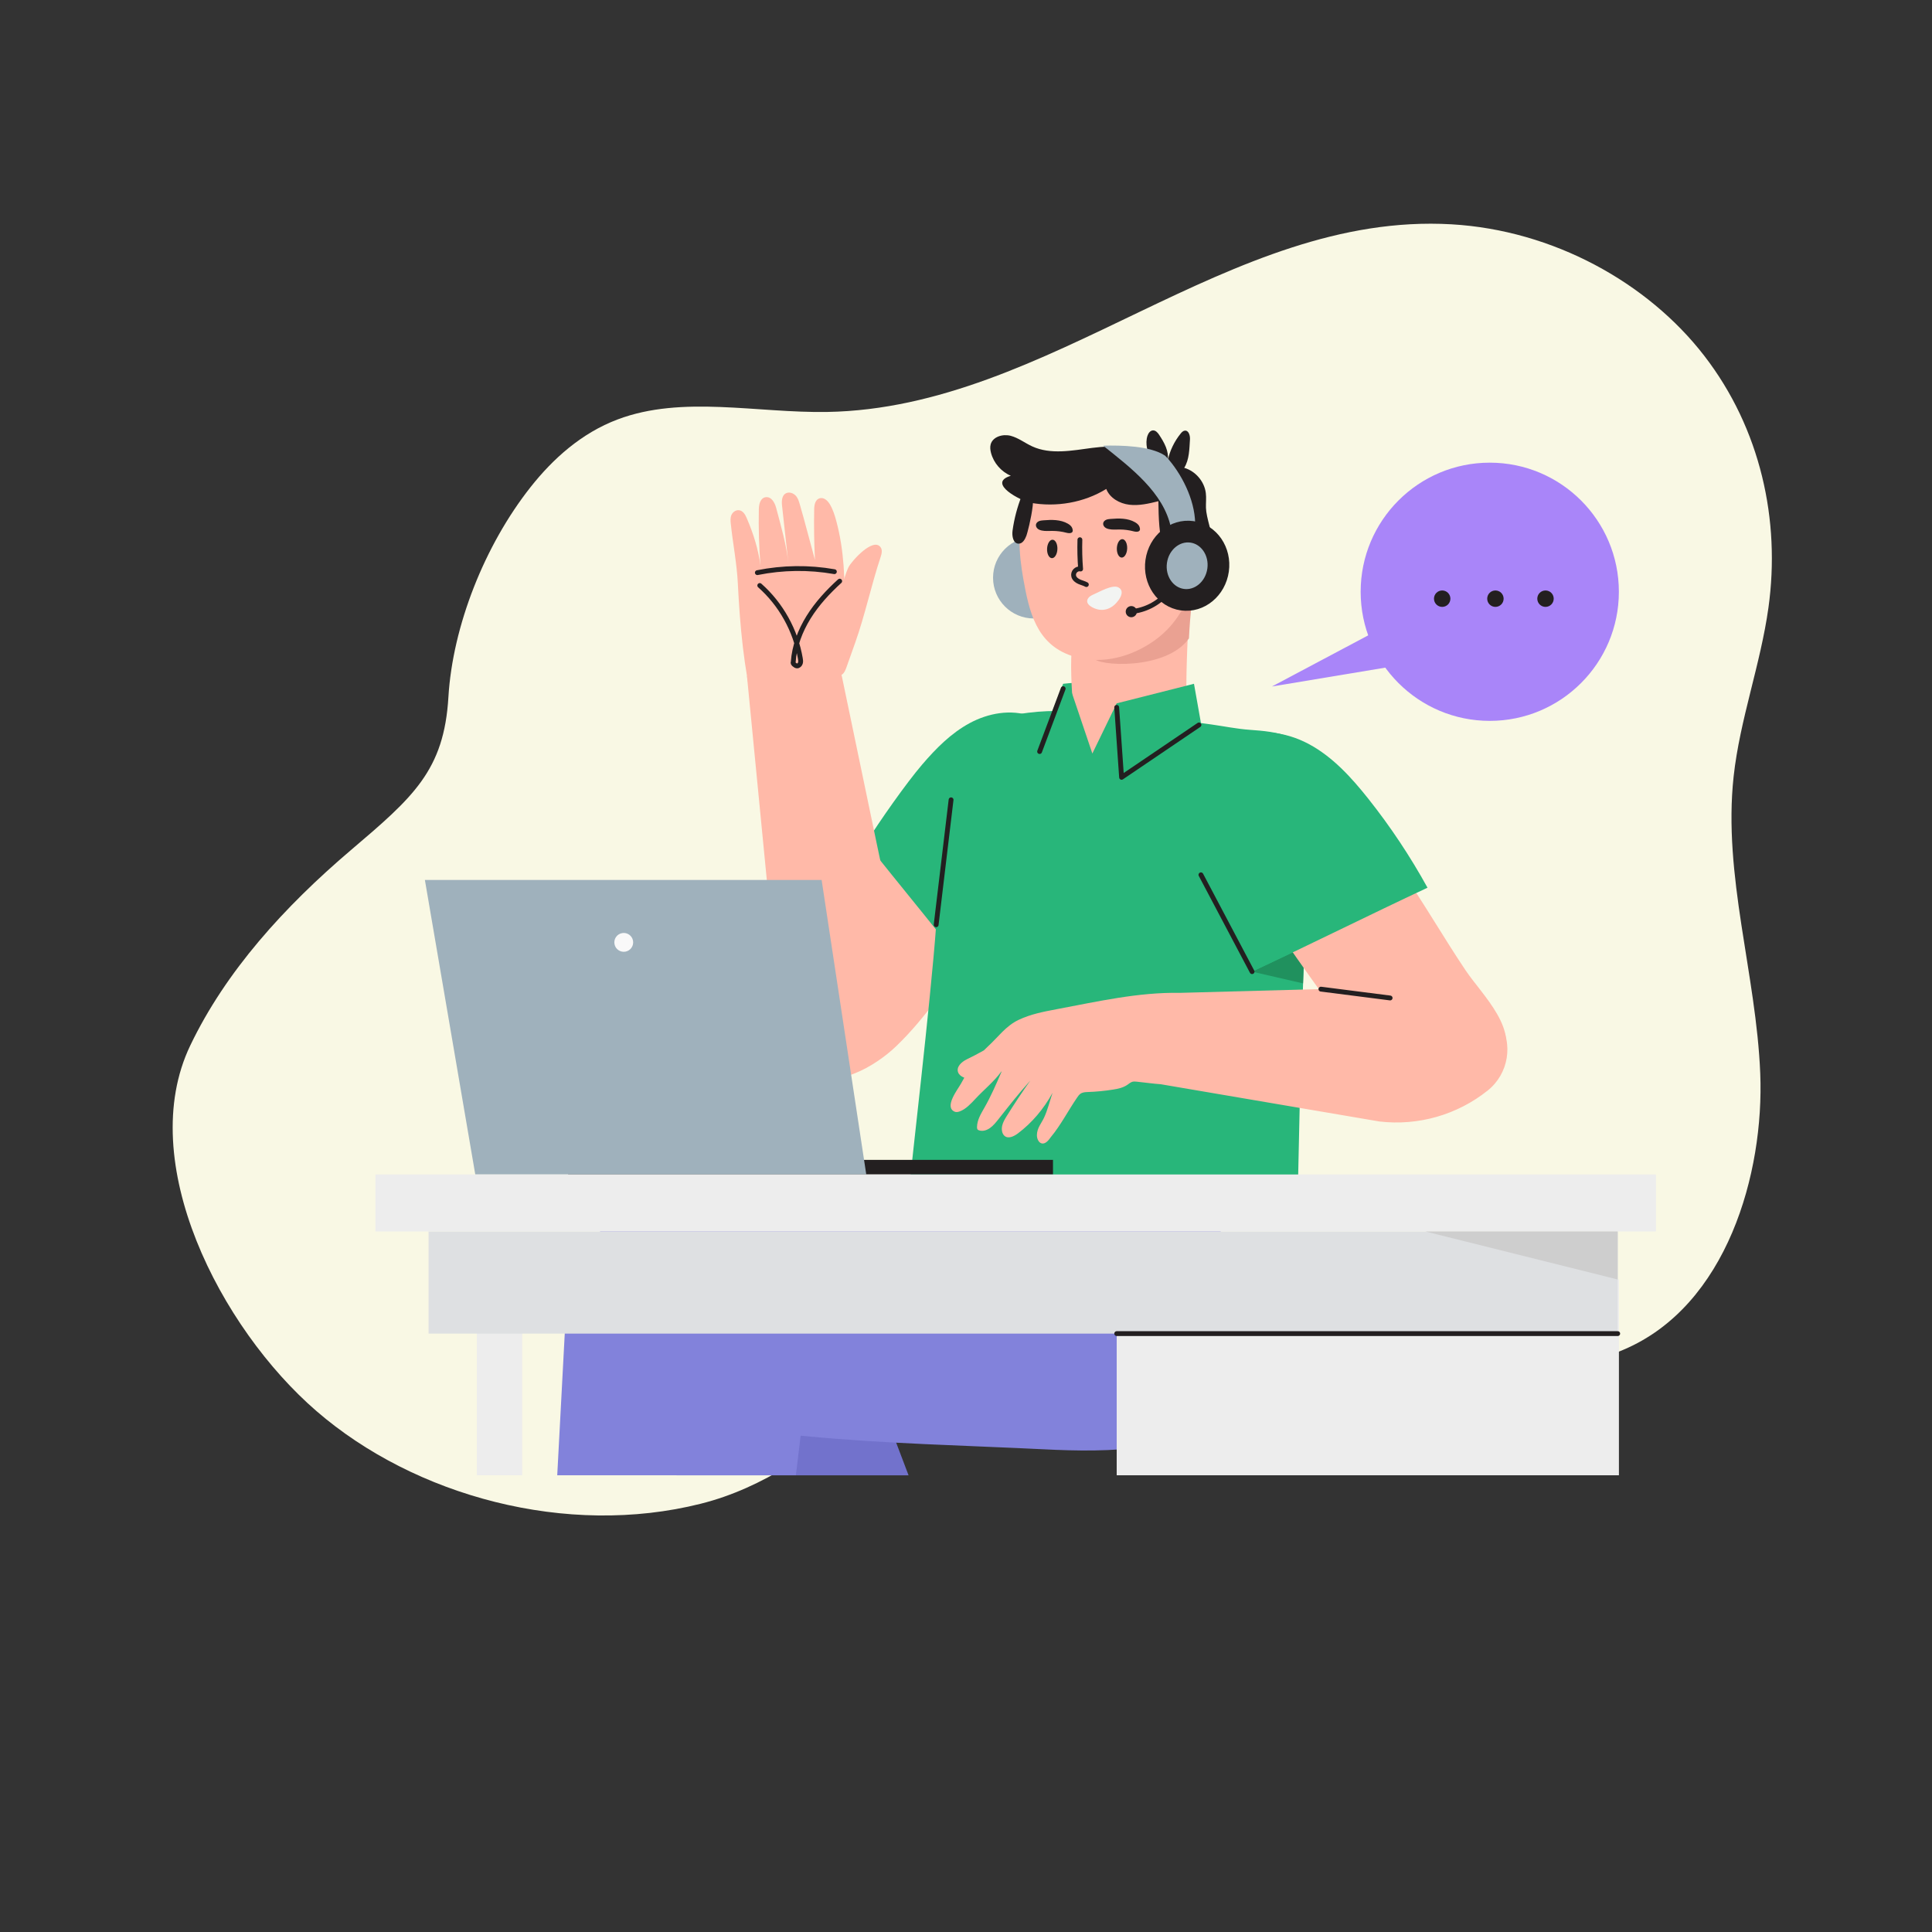 <?xml version="1.0" encoding="utf-8"?>
<!-- Generator: Adobe Illustrator 25.2.0, SVG Export Plug-In . SVG Version: 6.00 Build 0)  -->
<svg version="1.1" id="Layer_1" xmlns="http://www.w3.org/2000/svg" xmlns:xlink="http://www.w3.org/1999/xlink" x="0px" y="0px"
	 viewBox="0 0 400 400" style="enable-background:new 0 0 400 400;" xml:space="preserve">
<rect x="0" y="0" width="400" height="400" fill="#333333" stroke="none"/>
<style type="text/css">
	.st0{fill:#F9F8E4;}
	.st1{fill:#E5785C;}
	.st2{fill:#273747;}
	.st3{fill:none;stroke:#101A23;stroke-linecap:round;stroke-miterlimit:10;}
	.st4{fill:#D3544A;}
	.st5{fill:#231F20;}
	.st6{fill:none;stroke:#231F20;stroke-linecap:round;stroke-linejoin:round;stroke-miterlimit:10;}
	.st7{fill:none;stroke:#6B6BE8;stroke-width:3;stroke-linecap:round;stroke-linejoin:round;stroke-miterlimit:10;}
	.st8{fill:#F7A889;}
	.st9{fill:#28B67A;}
	.st10{fill:#93514C;}
	.st11{fill:#FFFFFF;}
	.st12{fill:#EA7B6C;}
	.st13{fill:#994136;}
	.st14{fill:#C4C4C4;}
	.st15{clip-path:url(#SVGID_2_);}
	.st16{fill:#D6CCC1;}
	.st17{fill:#A74B3A;}
	.st18{fill:none;stroke:#231F20;stroke-width:3.649;stroke-linecap:round;stroke-linejoin:round;stroke-miterlimit:10;}
	.st19{fill:#7F8082;}
	.st20{fill:#EAE3AC;}
	.st21{clip-path:url(#SVGID_4_);fill:#F3EBF0;}
	.st22{fill:#273747;stroke:#273747;stroke-miterlimit:10;}
	.st23{fill:#F4A2A2;}
	.st24{fill:#A985F9;}
	.st25{fill:none;stroke:#111010;stroke-linecap:round;stroke-linejoin:round;stroke-miterlimit:10;}
	.st26{fill:#111010;}
	.st27{fill:#E8D2CA;}
	.st28{fill:#39EA99;}
	.st29{fill:#95EFC4;}
	.st30{fill:#74C19E;}
	.st31{fill:#E5776C;}
	.st32{fill:none;stroke:#1B2833;stroke-linecap:round;stroke-linejoin:round;stroke-miterlimit:10;}
	.st33{fill:none;stroke:#1B2833;stroke-linecap:round;stroke-miterlimit:10;}
	.st34{fill:none;stroke:#6150FF;stroke-linecap:round;stroke-linejoin:round;stroke-miterlimit:10;}
	.st35{fill:#1B2833;}
	.st36{clip-path:url(#SVGID_6_);}
	.st37{fill:#FEC79E;}
	.st38{fill-rule:evenodd;clip-rule:evenodd;fill:#FEC79E;}
	.st39{fill:#ECA06E;}
	.st40{fill-rule:evenodd;clip-rule:evenodd;fill:#592114;}
	.st41{fill-rule:evenodd;clip-rule:evenodd;fill:#ECA06E;}
	.st42{fill-rule:evenodd;clip-rule:evenodd;fill:#4C0200;}
	.st43{fill:#4341A6;}
	.st44{fill-rule:evenodd;clip-rule:evenodd;fill:#A985F9;}
	.st45{opacity:0.68;}
	.st46{opacity:0.75;fill:#28B67A;}
	.st47{fill:none;stroke:#FFFFFF;stroke-width:2;stroke-miterlimit:10;}
	.st48{opacity:0.71;}
	.st49{fill:#EDEDED;}
	.st50{fill:#7272CC;}
	.st51{fill:#8282DB;}
	.st52{fill:#DEE0E2;}
	.st53{fill:#FFB9A8;}
	.st54{fill:#9FB1BC;}
	.st55{fill:#EAA192;}
	.st56{fill:#F2F4F2;}
	.st57{fill:#20915E;}
	.st58{fill:none;stroke:#231F20;stroke-width:4.493;stroke-linecap:round;stroke-linejoin:round;stroke-miterlimit:10;}
	.st59{fill:#F9F9F9;}
	.st60{fill:#CECECE;}
</style>
<path class="st0" d="M109.84,100.86c4.62-5.85,10.53-11.2,18.06-14.03c13.39-5.04,28.77-1.29,43.38-1.54
	c46.23-0.8,83.11-41.51,129.24-38.85c21.06,1.22,40.63,12.07,52.32,27.21c11.69,15.13,15.81,34.1,13.3,52.14
	c-1.63,11.76-5.92,23.17-7.21,34.97c-2.24,20.5,4.68,40.9,5.51,61.49s-6.85,48.12-28.32,57.2c-17.2,7.27-33.21,6.7-50.8,7.19
	c-21.76,0.61-51.15-17.67-72.45-12.85c-26.84,6.06-41.14,30.84-67.78,37.54c-27.75,6.98-59.17-1.54-79.57-19.18
	c-19.91-17.21-37.63-51.63-26.14-75.67c7.35-15.38,19.5-28.76,33.24-40.45c12.92-10.99,19.32-16.48,20.22-31.74
	C93.72,129.65,100.3,112.94,109.84,100.86z"/>
<g>
	<rect x="98.74" y="264.9" class="st49" width="9.38" height="40.54"/>
	<g>
		<path class="st50" d="M128.14,283.74C128.14,283.74,128.14,283.74,128.14,283.74c0.24,0.48,0.5,0.97,0.77,1.47l11.15,20.24h48.05
			l-2.71-7.14l-16.43-43.34h-32.18c-4.99,4.6-8.57,8.77-10.23,13.22C124.82,272.81,125.16,277.73,128.14,283.74z"/>
		<path class="st51" d="M256.46,290.34c-8.85,10.58-27.6,10.35-40.18,9.73c-16.45-0.81-32.94-1.15-49.35-2.72
			c-15.45-1.48-34.65-1.51-45.77-14.19c-6.73-7.68-6.53-18.08,0.16-25.59c9.16-10.3,28.96-7.38,41.55-9.24
			c14.46-2.13,28.49-4.01,43.22-4.67c14.2-0.64,31.88-0.99,43.98,8.87c0.63,0.52,1.25,1.06,1.86,1.63
			C263.07,264.78,266.1,278.8,256.46,290.34z"/>
		<polygon class="st51" points="115.37,305.44 164.78,305.44 165.84,296.63 167.81,280.35 120.9,268.18 117.39,267.26 
			116.99,274.91 		"/>
	</g>
	<rect x="231.2" y="264.9" class="st49" width="103.98" height="40.54"/>
	<rect x="88.73" y="254.96" class="st52" width="246.2" height="21.15"/>
	<path class="st53" d="M156.05,146.88c-2.07-8.66-2.85-17.28-3.29-26.1c-0.2-4.07-1.02-8.2-1.45-12.27
		c-0.07-0.62-0.13-1.27,0.11-1.85c0.24-0.59,0.87-1.09,1.55-1.03c0.83,0.08,1.3,0.87,1.6,1.57c1.39,3.2,2.45,6.55,2.88,9.96
		c-0.31-3.91-0.42-7.84-0.34-11.76c0.02-1.01,0.31-2.3,1.41-2.46c1.18-0.17,1.89,1.13,2.17,2.19c1.03,3.9,2.11,7.54,2.54,11.53
		c-0.44-4-0.88-8-1.32-12c-0.11-0.98-0.04-2.25,0.98-2.6c0.66-0.23,1.43,0.09,1.87,0.58c0.45,0.49,0.64,1.13,0.82,1.75
		c1.12,3.84,2.09,7.72,3.15,11.55c-0.18-3.52-0.23-7.05-0.16-10.57c0.02-0.9,0.25-2.04,1.23-2.23c0.85-0.17,1.59,0.56,2,1.25
		c0.65,1.09,1.03,2.29,1.35,3.5c3.24,12.06,0.94,25.29,0.5,37.55C168.1,146.17,161.6,147.64,156.05,146.88z"/>
	<path class="st53" d="M162.07,213.74L162.07,213.74c0.48,1.5,1.13,2.95,1.9,4.29c0.78,1.34,1.75,2.66,2.94,3.61
		c5.6,4.47,14.43-1.01,18.57-4.97c6.37-6.1,10.72-13.12,15.89-20.06c4.08-5.47,8.16-10.93,12.24-16.4
		c6.37-8.54,13.55-25.36-0.45-31.15c-5.52-2.28-12.21,1.21-15.78,5.99c-5.34,7.14-10.46,12.51-15.85,19.67
		c-6.25,8.3-12.4,16.67-18.16,25.24c-1.36,2.02-2.05,4.34-2.21,6.75C160.99,209.05,161.34,211.45,162.07,213.74z"/>
	<path class="st9" d="M271.84,166.34c-0.75,6.48-1.34,18.07-1.8,30.34c-0.09,2.3-0.17,4.61-0.25,6.93
		c-0.64,19.28-0.96,38.17-1.02,39.9l-80.36,1.22c0-1.34,4.27-37.32,5.42-53.26c0.59-8.24,1.75-16.43,3.75-24.45
		c1.35-5.43,1.07-13.4,6.45-16.85c2.49-1.6,5.95-2.23,8.83-2.6c2.64-0.34,5.29-0.42,7.95-0.35c3.95,0.09,7.9,0.5,11.82,0.8
		c5.35,0.4,10.69,0.98,16.02,1.68c0.71,0.1,1.42,0.19,2.13,0.29c2.7,0.38,5.23,0.91,7.95,1.11c2.79,0.2,5.63,0.44,8.26,1.47
		C273.28,155.01,272.46,160.96,271.84,166.34z"/>
	<circle class="st54" cx="214.04" cy="119.61" r="8.44"/>
	<path class="st9" d="M237.84,148.1l-1.44-8.11l-16.29,1.58l-5.62,14.44C222.04,154.46,232.9,155.85,237.84,148.1z"/>
	<path class="st53" d="M222.22,149.26c0.03,1.4,0.07,2.83,0.51,4.15c1.18,3.55,6.34,5.2,9.73,5.26c3.64,0.06,11.95-5.16,12.51-6.01
		c1.38-2.1,0.75-4.3,0.69-6.66c-0.07-3.06-0.04-6.12,0.06-9.17c0.05-1.54,0.1-3.1,0.18-4.66c0.12-2.5,0.3-5,0.63-7.46
		c0.24-1.76,0.75-3.72,0.63-5.55c-0.08-1.15-0.41-2.24-1.2-3.22c-0.79-0.97-1.95-1.58-3.16-1.92c-2.93-0.81-6.12-0.06-8.77,1.43
		c-2.65,1.49-4.83,3.68-6.9,5.9C219.9,129.17,221.99,139.4,222.22,149.26z"/>
	<path class="st55" d="M246.16,132.17c0.12-2.5,0.3-5,0.63-7.46c0.24-1.76,0.75-3.72,0.63-5.55l-21.05,17.01
		C226.98,137.95,241.44,138.85,246.16,132.17z"/>
	<polygon class="st9" points="231.2,145.62 226.16,156.01 221.25,141.46 217.96,157.65 234.77,162.77 	"/>
	<path class="st53" d="M211.29,115.87c0.14,1.33,0.34,2.64,0.56,3.9c1.22,6.86,2.69,13.53,10.01,16.01
		c5.44,1.84,11.27,0.57,16.06-2.43c5.75-3.59,8.72-9.24,9.7-15.86c0.26-1.79,0.48-3.71,0.51-5.62c0.03-2.39-0.26-4.78-1.17-6.91
		c-0.2-0.48-0.44-0.95-0.7-1.4c-0.36-0.63-0.76-1.24-1.17-1.84c-1.17-1.72-2.43-3.42-4.05-4.73c-7.08-5.78-20.5-5.22-26.31,2.2
		C211.12,103.8,210.69,110.08,211.29,115.87z"/>
	<path class="st6" d="M223.58,111.74c-0.06,2.03-0.01,4.05,0.15,6.07c-0.4-0.11-0.83,0.06-1.12,0.36s-0.41,0.76-0.3,1.16
		c0.15,0.52,0.62,0.88,1.11,1.1c0.49,0.22,1.03,0.34,1.5,0.6"/>
	
		<ellipse transform="matrix(0.04 -0.999 0.999 0.04 109.578 341.169)" class="st5" cx="232.41" cy="113.54" rx="1.91" ry="1.07"/>
	
		<ellipse transform="matrix(0.04 -0.999 0.999 0.04 95.59 326.849)" class="st5" cx="217.96" cy="113.66" rx="1.91" ry="1.07"/>
	<path class="st5" d="M231.8,109.63c-0.73,0-1.47,0.07-2.19-0.08c-0.32-0.07-0.64-0.18-0.88-0.4c-0.24-0.22-0.39-0.55-0.32-0.87
		c0.07-0.3,0.32-0.54,0.6-0.66c0.28-0.12,0.6-0.16,0.9-0.18c1.74-0.15,3.59-0.18,5.1,0.69c0.39,0.23,0.77,0.53,0.92,0.96
		c0.38,1.07-0.51,1.1-1.21,0.92C233.77,109.76,232.79,109.63,231.8,109.63z"/>
	<path class="st5" d="M217.88,109.92c-0.73,0-1.47,0.07-2.19-0.08c-0.32-0.07-0.64-0.18-0.88-0.4c-0.24-0.22-0.39-0.55-0.32-0.87
		c0.07-0.3,0.32-0.54,0.6-0.66c0.28-0.12,0.6-0.16,0.9-0.18c1.74-0.15,3.59-0.18,5.1,0.69c0.39,0.23,0.77,0.53,0.92,0.96
		c0.38,1.07-0.51,1.1-1.21,0.92C219.85,110.05,218.87,109.92,217.88,109.92z"/>
	<g>
		<path class="st56" d="M230.38,125.5c0.93-0.66,2.87-2.96,1.19-3.88c-1.22-0.67-3.94,0.92-5.05,1.4c-0.45,0.2-0.93,0.41-1.21,0.82
			c-0.9,1.27,1.13,2.16,2.05,2.35c0.08,0.02,0.16,0.03,0.24,0.04C228.55,126.37,229.52,126.12,230.38,125.5z"/>
	</g>
	<path class="st5" d="M248.14,115.69c-0.14,0.65-0.34,1.32-0.79,1.81c-0.45,0.49-1.22,0.74-1.81,0.42c-0.38-0.21-0.61-0.61-0.8-0.99
		c-0.87-1.76-1.34-3.71-1.38-5.67c-0.01-0.78,0.06-1.61,0.52-2.24c1.38-1.87,3.2-0.33,3.89,1.12
		C248.62,111.91,248.55,113.77,248.14,115.69z"/>
	<path class="st57" d="M270.03,196.67c-0.09,2.3-0.17,4.61-0.25,6.93l-10.55-2.43l8.42-3.99L270.03,196.67z"/>
	<path class="st6" d="M241.89,122.52c-1.76,2.17-4.35,3.64-7.12,4.03"/>
	<path class="st53" d="M253.98,177.87c-3.55-4.8-5.19-16.13-1.41-20.76c4.41-5.41,11.99-6.71,18.07-3.05
		c3.3,1.99,5.83,5.02,8.22,8.06c4.43,5.64,7.09,12.12,11.08,17.85c4.72,6.77,8.85,14,13.45,20.86c3.62,5.4,11.48,12.43,7.3,19.45
		c-1.29,2.16-3.82,3.24-6.26,3.82c-6.18,1.47-16.87-0.83-20.9-5.74C271.32,203.48,265.44,193.37,253.98,177.87z"/>
	<g>
		<path class="st5" d="M229.04,101.23c0.73,1.89,2.76,3.03,4.78,3.27c2.01,0.24,4.04-0.24,6.01-0.73c0.05,3.42,0.11,6.89,1.12,10.16
			c0.95,3.08,3.97,8.73,7.97,7.21c5.92-2.26,0.87-11.96,0.76-16c-0.03-1.03,0.1-2.06-0.03-3.08c-0.31-2.4-2.14-4.53-4.47-5.2
			c1.06-1.71,1.06-3.89,1.19-5.89c0.05-0.8-0.27-1.9-1.07-1.81c-0.36,0.04-0.64,0.33-0.86,0.61c-1.31,1.61-2.23,3.53-2.67,5.55
			c0.27-1.94-0.72-3.69-1.8-5.32c-0.3-0.46-0.74-0.93-1.28-0.89c-0.56,0.03-0.94,0.59-1.12,1.12c-0.54,1.65,0.06,3.44,0.67,5.07
			c-2.96-2.99-7.93-3.12-12.1-2.57c-4.17,0.55-8.61,1.44-12.43-0.31c-1.51-0.69-2.86-1.77-4.46-2.19c-1.61-0.42-3.69,0.16-4.14,1.76
			c-0.16,0.58-0.08,1.2,0.07,1.78c0.55,2.09,2.11,3.89,4.1,4.73c-5.12,1.55,2.24,5.26,4.07,5.59
			C218.65,105.06,224.44,104.07,229.04,101.23z"/>
		<path class="st5" d="M211.82,101.49c4.07-3.01,1.01,8.53,0.7,9.38c-0.29,0.79-0.8,1.71-1.64,1.69c-1.13-0.03-1.4-1.6-1.24-2.72
			c0.34-2.48,0.99-4.91,1.91-7.24c0.23-0.59,0.56-1.17,1.2-1.22s-1.4,0.33-1.2,0.93c0.34-0.41,0.74-0.81,1.24-0.99
			c0.5-0.18,1.15-0.08,1.45,0.37c0.12,0.18,0.17,0.38,0.19,0.6"/>
	</g>
	
		<ellipse transform="matrix(0.14 -0.99 0.99 0.14 95.395 344.157)" class="st54" cx="245.88" cy="117.14" rx="9.24" ry="8.43"/>
	<path class="st54" d="M228.39,92.27c5.64,4.51,12.59,9.72,14.05,17.05c1.15-0.13,3.9,0.37,4.99-0.05
		c0.26-4.94-2.34-10.43-5.42-14.08c-0.26-0.31-0.53-0.59-0.81-0.86C238.14,92.28,232.06,92.18,228.39,92.27z"/>
	
		<ellipse transform="matrix(0.14 -0.99 0.99 0.14 95.394 344.156)" class="st58" cx="245.88" cy="117.14" rx="7.09" ry="6.47"/>
	<path class="st5" d="M235.37,126.8c-0.09,0.63-0.68,1.07-1.31,0.98s-1.07-0.68-0.98-1.31c0.09-0.63,0.68-1.07,1.31-0.98
		S235.46,126.16,235.37,126.8z"/>
	<path class="st9" d="M199.97,200.65c-1.01-2.19-15.59-19.65-20.63-26.19c2.66-4.31,8.27-12.3,11.57-16.15
		c2.85-3.33,5.99-6.51,9.84-8.59c3.85-2.08,8.55-2.94,12.67-1.46C206.45,163.65,202.62,183.98,199.97,200.65z"/>
	<path class="st9" d="M248.64,149.68l-1.44-8.11l-16,4.05l-2.13,16.05C236.63,160.13,243.7,157.43,248.64,149.68z"/>
	<path class="st53" d="M154.65,139.96l6.5,66.76l0.08,0.68l0.84,6.34l0,0c0.48,1.5,1.13,2.94,1.9,4.28
		c0.78,1.34,1.75,2.66,2.94,3.61c2.7,1.02,5.83,1.18,8.68,0.49c3.36-1.9,5.74-5.94,8.16-9c1.55-1.96,3.1-3.92,4.65-5.88l-6.87-32.52
		l-7.3-35.02L154.65,139.96z"/>
	<path class="st53" d="M198.94,224.39c0.24-0.43,0.47-0.85,0.71-1.26c-0.09-0.04-0.17-0.07-0.26-0.12c-0.42-0.2-0.83-0.5-1.02-0.98
		c-0.44-1.17,0.75-2.19,1.74-2.68c1.26-0.62,2.45-1.23,3.59-1.88c0.26-0.27,0.53-0.53,0.8-0.78c2.2-2.01,3.71-4.26,6.4-5.54
		c2.51-1.19,5.19-1.7,7.84-2.2c8.47-1.59,16.94-3.54,25.51-3.39c0.03,0,0.06,0,0.08,0l55.25-1.49l5.83-0.34l4.95,7.69
		c3.02,4.69,1.99,10.9-2.36,14.37l0,0c-6.32,5.04-14.38,7.34-22.41,6.4l-45.26-7.71l0,0c-1.58-0.11-3.21-0.35-4.97-0.53
		c-0.3-0.03-0.61-0.06-0.91,0.02c-0.39,0.11-0.72,0.41-1.07,0.65c-0.88,0.59-1.9,0.8-2.89,0.96c-1.74,0.28-3.5,0.45-5.25,0.51
		c-0.55,0.02-1.14,0.04-1.6,0.4c-0.26,0.2-0.46,0.49-0.65,0.77c-1.81,2.64-3.42,5.77-5.44,8.18c-0.47,0.68-1.1,1.43-1.83,1.3
		c-0.65-0.12-1.04-0.94-1.04-1.71c0.01-1.47,0.92-2.44,1.48-3.63c0.74-1.58,1.19-3.47,1.76-5.14c-1.84,3.36-4.3,6.24-7.16,8.39
		c-0.88,0.66-2.09,1.23-2.86,0.45c-0.47-0.47-0.57-1.31-0.41-2.03c0.16-0.72,0.54-1.35,0.91-1.95c1.57-2.53,3.21-5,4.92-7.4
		c-2.3,2.53-4.36,5.16-6.5,7.87c-0.56,0.71-1.12,1.42-1.82,1.93c-0.7,0.5-1.55,0.77-2.32,0.5c-0.12-0.04-0.25-0.11-0.32-0.23
		c-0.07-0.12-0.08-0.28-0.08-0.42c0.01-1.49,0.83-2.8,1.54-4.05c1.36-2.38,2.46-4.93,3.56-7.48c-0.03,0.01-0.05,0.02-0.08,0.03
		c-1.5,2.07-3.67,3.81-5.37,5.65c-0.97,1.04-1.98,2.12-3.22,2.58c-0.35,0.13-0.75,0.21-1.09,0.05
		C195.43,229.16,198.32,225.52,198.94,224.39z"/>
	<rect x="117.62" y="240.14" class="st5" width="100.39" height="3.02"/>
	<polygon class="st54" points="179.35,243.16 170.11,182.19 87.97,182.19 98.4,243.16 	"/>
	<path class="st53" d="M171.22,126.08c1.15-1.28,2.19-2.68,2.87-4.26c0.61-1.43,0.9-2.99,1.58-4.38c0.63-1.27,5.09-6.25,6.64-4.15
		c0.43,0.58,0.23,1.39,0,2.08c-1.95,5.86-3.19,11.89-5.25,17.69c-0.6,1.69-1.2,3.38-1.8,5.07c-0.22,0.6-0.47,1.25-1.01,1.59
		c-0.41,0.25-0.91,0.28-1.38,0.26c-4.71-0.17-5.56-6.36-4.77-9.97c0.39-1.77,1.66-2.31,2.79-3.52
		C170.98,126.34,171.1,126.21,171.22,126.08z"/>
	<path class="st6" d="M173.85,120.32c-2.44,2.22-4.71,4.67-6.45,7.48c-1.74,2.81-2.95,5.99-3.17,9.28c-0.2,0.26,0.44,0.77,0.77,0.79
		s0.61-0.27,0.71-0.58s0.05-0.65-0.01-0.98c-0.99-5.78-4-11.2-8.4-15.09"/>
	<path class="st6" d="M172.75,118.36c-5.27-0.93-10.7-0.86-15.95,0.2"/>
	<polyline class="st6" points="231.2,146.45 232.21,160.94 248.23,150.09 	"/>
	<line class="st6" x1="220.12" y1="142.58" x2="215.24" y2="155.6"/>
	
		<ellipse transform="matrix(0.984 -0.178 0.178 0.984 -32.672 26.109)" class="st59" cx="129.15" cy="195.11" rx="1.95" ry="1.95"/>
	<rect x="77.73" y="243.16" class="st49" width="265.12" height="11.8"/>
	<line class="st6" x1="273.48" y1="204.79" x2="287.81" y2="206.62"/>
	<polygon class="st60" points="334.93,264.9 295.1,254.96 334.93,254.96 	"/>
	<g>
		<circle class="st24" cx="308.44" cy="122.52" r="26.73"/>
		<polygon class="st24" points="292.27,137.32 263.34,142.13 287.5,129.3 		"/>
		<g>
			<circle class="st5" cx="319.98" cy="123.95" r="1.7"/>
			<circle class="st5" cx="309.61" cy="123.95" r="1.7"/>
			<circle class="st5" cx="298.59" cy="123.95" r="1.7"/>
		</g>
	</g>
	<path class="st9" d="M259.23,201.17c-2.29-5.52-5.53-10.59-8.19-15.94c-2.66-5.35-4.79-11.17-4.6-17.14
		c0.19-5.97,3.1-12.13,8.39-14.9c4.97-2.6,11.2-1.79,16.14,0.85c4.94,2.65,8.81,6.91,12.3,11.3c4.6,5.79,8.71,11.97,12.28,18.45
		C283.57,189.4,271.22,195.56,259.23,201.17z"/>
	<line class="st6" x1="193.82" y1="191.46" x2="196.91" y2="165.59"/>
	<line class="st6" x1="248.64" y1="181.12" x2="259.23" y2="201.17"/>
	<line class="st6" x1="231.2" y1="276.11" x2="334.93" y2="276.11"/>
</g>
</svg>
